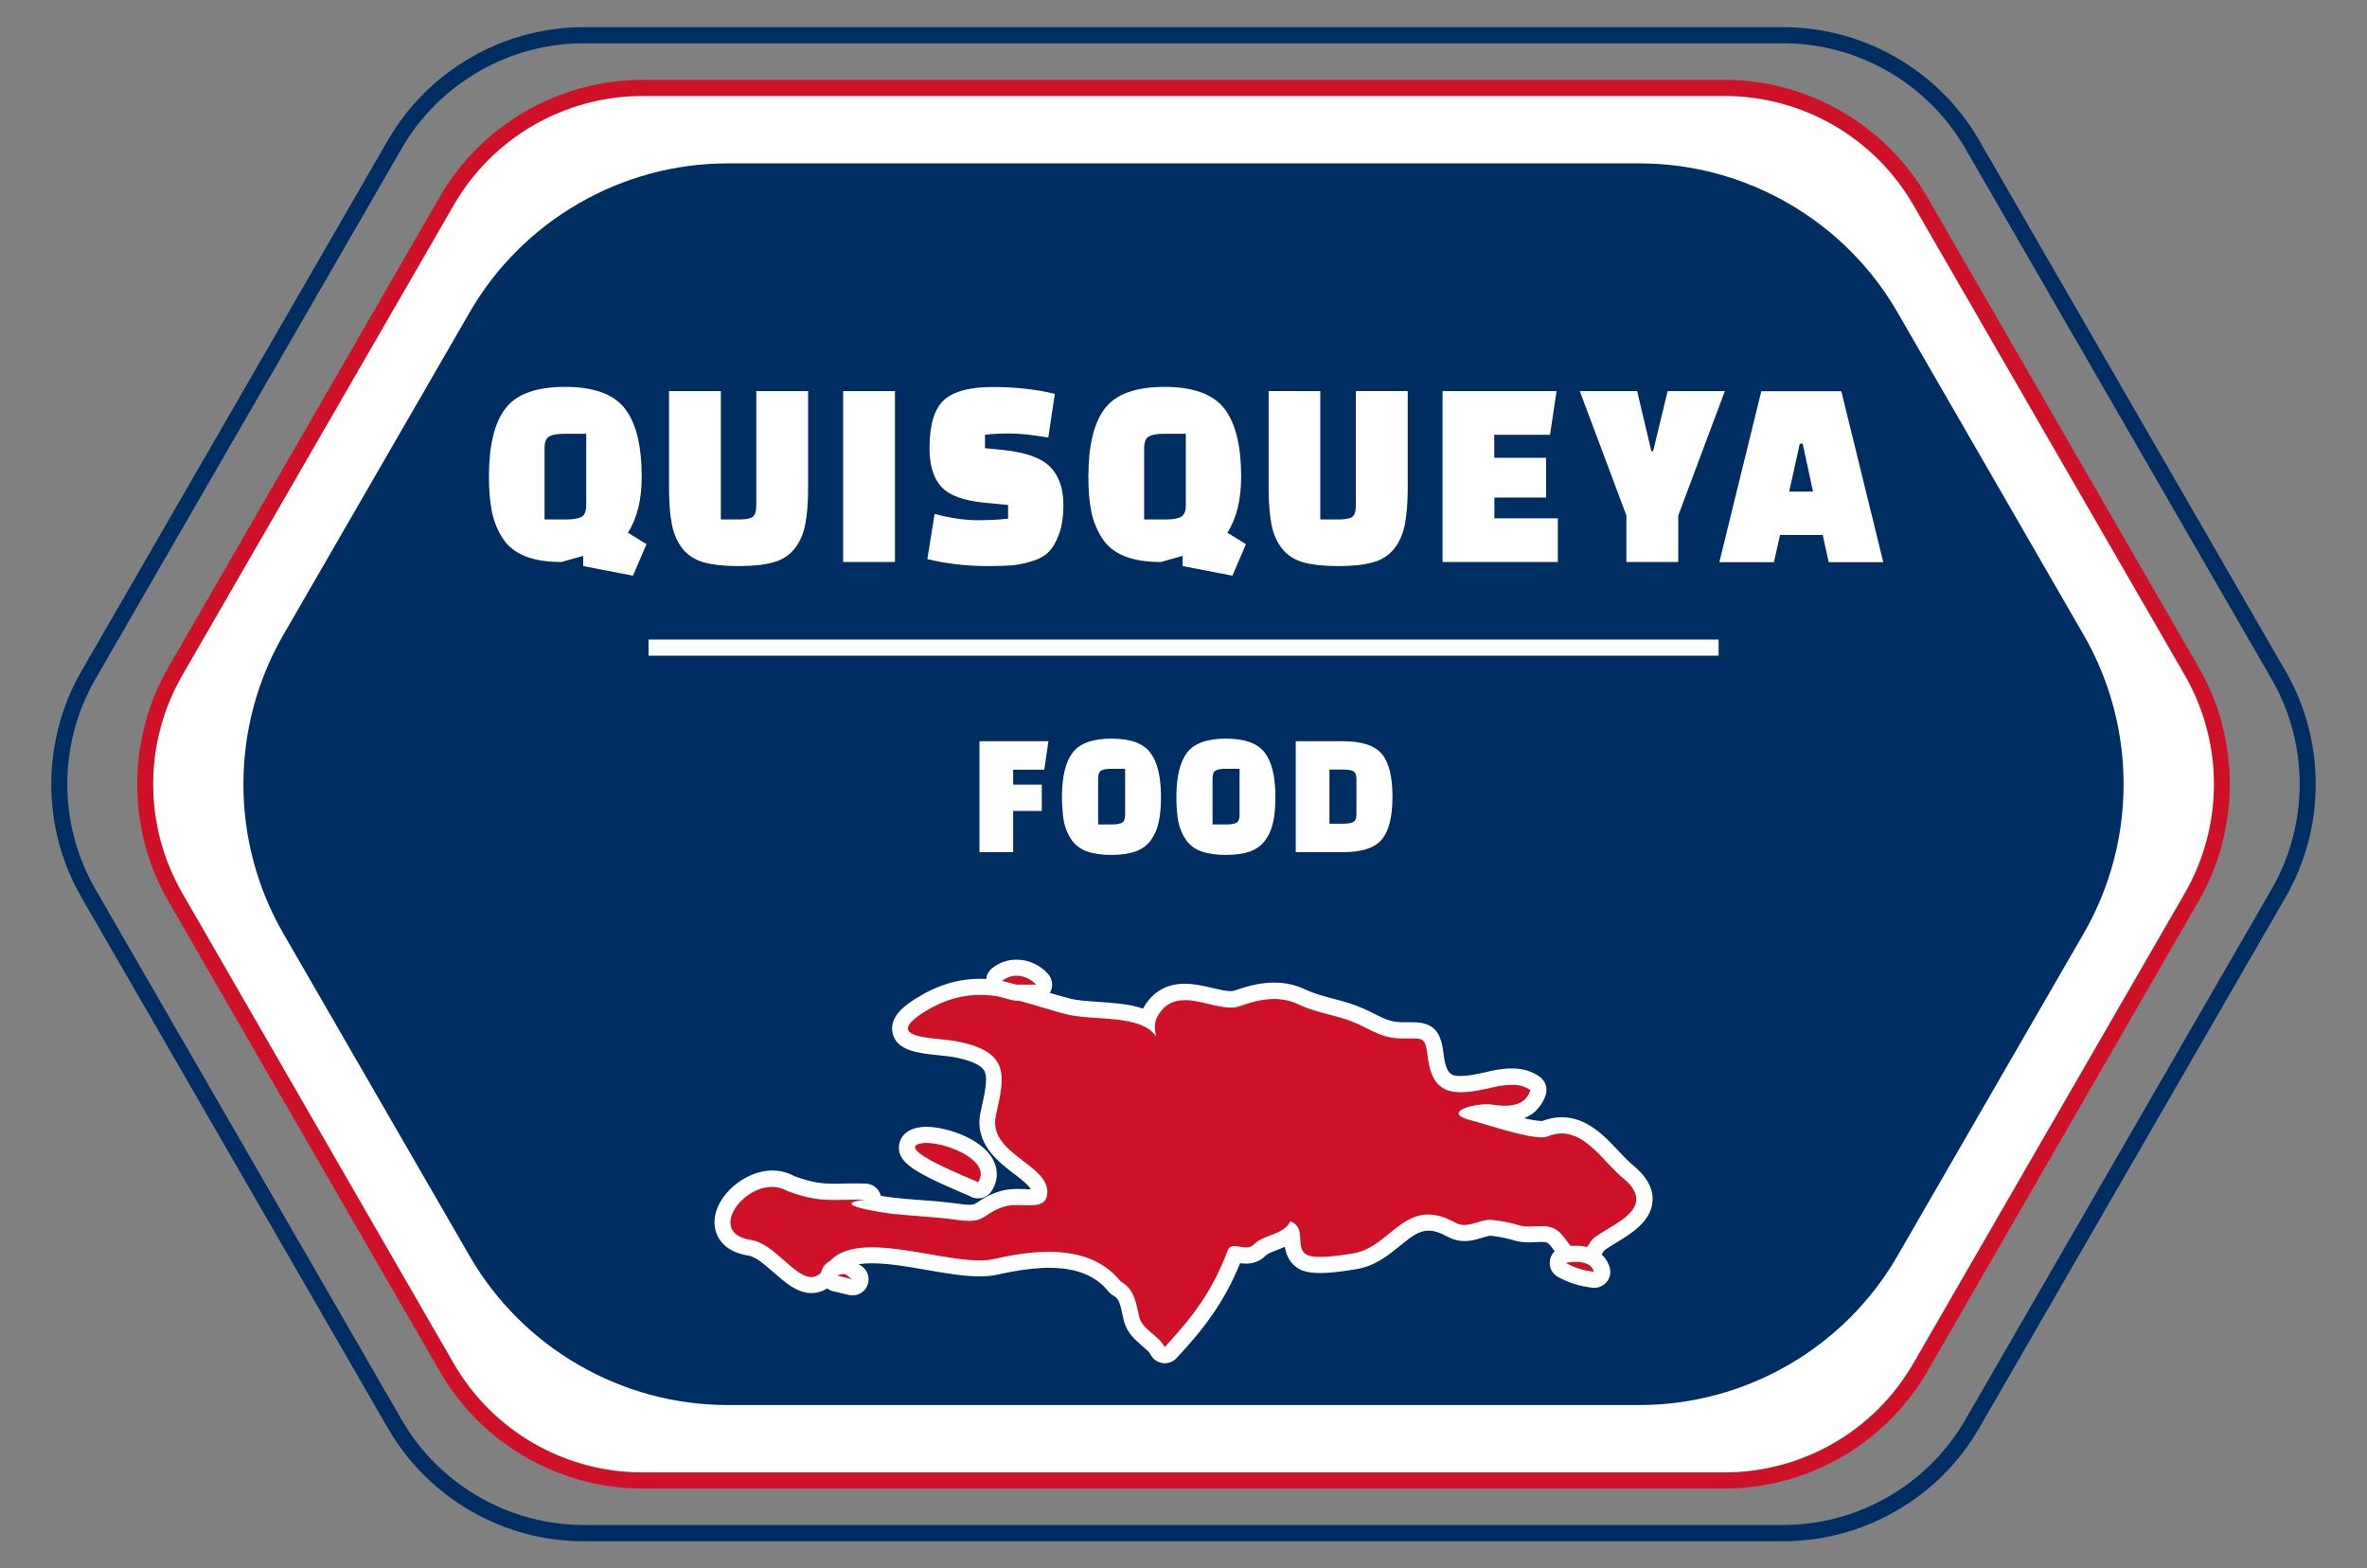 <?xml version="1.0" encoding="utf-8"?>
<!-- Generator: Adobe Illustrator 28.2.0, SVG Export Plug-In . SVG Version: 6.00 Build 0)  -->
<svg version="1.1" id="Layer_1" xmlns="http://www.w3.org/2000/svg" xmlns:xlink="http://www.w3.org/1999/xlink" x="0px" y="0px"
	 viewBox="0 0 1630 1080" style="enable-background:new 0 0 1630 1080;" xml:space="preserve">
<rect x="0" y="0" width="1630" height="1080" fill="#808080" stroke="none"/>
<style type="text/css">
	.st0{fill:#FFFFFF;}
	.st1{fill:#CE1126;}
	.st2{fill:#002D62;}
</style>
<g>
	<g>
		<g>
			<g>
				<path class="st0" d="M442.5,1019.4c-55.5,0-107.2-29.8-134.9-77.9L120.8,617.9c-27.7-48-27.7-107.7,0-155.8l186.9-323.7
					c27.7-48,79.4-77.9,134.9-77.9h744.9c55.5,0,107.2,29.8,134.9,77.9l186.9,323.7c27.7,48,27.7,107.7,0,155.8l-186.9,323.7
					c-27.7,48-79.4,77.9-134.9,77.9H442.5z"/>
			</g>
			<g>
				<path class="st1" d="M1187.5,66.1c53.7,0,103.3,28.6,130.1,75.1l186.9,323.7c26.8,46.5,26.8,103.7,0,150.2l-186.9,323.7
					c-26.8,46.5-76.4,75.1-130.1,75.1H442.5c-53.7,0-103.3-28.6-130.1-75.1L125.6,615.1c-26.8-46.5-26.8-103.7,0-150.2l186.9-323.7
					c26.8-46.5,76.4-75.1,130.1-75.1H1187.5 M1187.5,55H442.5c-57.4,0-111,30.9-139.7,80.6L116,459.4c-28.7,49.7-28.7,111.6,0,161.3
					l186.9,323.7c28.7,49.7,82.2,80.6,139.7,80.6h744.9c57.4,0,111-30.9,139.7-80.6L1514,620.6c28.7-49.7,28.7-111.6,0-161.3
					l-186.9-323.7C1298.4,85.9,1244.9,55,1187.5,55L1187.5,55z"/>
			</g>
		</g>
		<g>
			<path class="st2" d="M1228,1061.3H402c-55.5,0-107.2-29.8-134.9-77.9l-211-365.5c-27.7-48-27.7-107.7,0-155.8l211-365.5
				c27.7-48,79.4-77.9,134.9-77.9h826c55.5,0,107.2,29.8,134.9,77.9l211,365.5c27.7,48,27.7,107.7,0,155.8l-211,365.5
				C1335.2,1031.4,1283.5,1061.3,1228,1061.3z M402,29.8c-51.5,0-99.5,27.7-125.3,72.3l-211,365.5c-25.8,44.6-25.8,100.1,0,144.7
				l211,365.5c25.8,44.6,73.8,72.3,125.3,72.3h826c51.5,0,99.5-27.7,125.3-72.3l211-365.5c25.8-44.6,25.8-100.1,0-144.7l-211-365.5
				c-25.8-44.6-73.8-72.3-125.3-72.3H402z"/>
		</g>
		<g>
			<path class="st2" d="M501.1,967.5c-73.1,0-141.1-39.3-177.7-102.6L195,642.6c-36.5-63.3-36.5-141.9,0-205.2l128.4-222.3
				c36.5-63.3,104.6-102.6,177.7-102.6h627.9c73.1,0,141.2,39.3,177.7,102.6L1435,437.4c36.5,63.3,36.5,141.9,0,205.2l-128.4,222.3
				c-36.5,63.3-104.6,102.6-177.7,102.6H501.1z"/>
		</g>
		<g>
			<rect x="446.6" y="440.4" class="st0" width="736.9" height="11.1"/>
		</g>
	</g>
	<g>
		<path class="st0" d="M401.8,382.7l-15.2,4.3c-20,0-33.4-5.4-40.3-16.2c-3.6-5.4-6.1-11.5-7.5-18.2c-1.4-6.7-2.1-14.9-2.1-24.4
			c0-21.5,3.8-37.1,11.4-47c7.6-9.9,21.3-14.8,41-14.8c19.7,0,33.5,5,41.2,14.9c7.7,9.9,11.6,25.6,11.6,46.9c0,16-3.2,28.8-9.5,38.6
			l12.8,7.9l-9.3,21.7l-34.3-6.6V382.7z M375,357.7h14.8c4.9,0,8.4-0.6,10.6-1.8c2.2-1.2,3.3-3.9,3.3-8.2v-49h-15
			c-4.8,0-8.2,0.6-10.4,1.8c-2.2,1.2-3.3,3.9-3.3,8.2V357.7z"/>
		<path class="st0" d="M496.4,269.3v88.4H509c4.5,0,7.6-0.6,9.3-1.8c1.7-1.2,2.5-3.9,2.5-8.2v-78.4h35.7v66.1
			c0,10.7-0.7,19.3-2,25.8c-1.3,6.5-3.7,12.1-7.3,16.6c-3.6,4.5-8.4,7.7-14.6,9.4c-6.2,1.8-14.2,2.6-24.1,2.6
			c-9.9,0-17.9-0.9-24-2.6c-6.1-1.8-11-4.9-14.5-9.4s-6-10-7.3-16.6c-1.3-6.5-2-15.1-2-25.8v-66.1H496.4z"/>
		<path class="st0" d="M580.6,387.1V269.3h35.7v117.7H580.6z"/>
		<path class="st0" d="M638.6,385l5-31.1c10.9,2.9,20.8,4.3,29.5,4.3c8.7,0,15.8-0.4,21.1-1.1v-9.4l-16.1-1.5
			c-14.5-1.4-24.5-5.1-29.9-11c-5.4-6-8.1-14.8-8.1-26.5c0-16.1,3.3-27.1,9.9-33.2c6.6-6,17.8-9,33.6-9c15.8,0,30.1,1.6,42.8,4.7
			l-4.5,30.1c-11.1-1.9-19.9-2.8-26.6-2.8c-6.7,0-12.3,0.3-17,0.9v9.2l12.8,1.3c15.6,1.6,26.3,5.6,32.3,11.8
			c5.9,6.2,8.9,14.9,8.9,25.9c0,7.9-1,14.6-3,20.1c-2,5.5-4.4,9.6-7.2,12.4c-2.8,2.8-6.8,5-11.9,6.5c-5.1,1.5-9.6,2.4-13.5,2.7
			c-3.9,0.3-9,0.5-15.4,0.5C666.1,389.9,651.8,388.2,638.6,385z"/>
		<path class="st0" d="M814.6,382.7l-15.2,4.3c-20,0-33.4-5.4-40.3-16.2c-3.6-5.4-6.1-11.5-7.5-18.2c-1.4-6.7-2.1-14.9-2.1-24.4
			c0-21.5,3.8-37.1,11.4-47c7.6-9.9,21.3-14.8,41-14.8c19.7,0,33.5,5,41.2,14.9c7.7,9.9,11.6,25.6,11.6,46.9c0,16-3.2,28.8-9.5,38.6
			l12.8,7.9l-9.3,21.7l-34.3-6.6V382.7z M787.9,357.7h14.8c4.9,0,8.4-0.6,10.6-1.8c2.2-1.2,3.3-3.9,3.3-8.2v-49h-15
			c-4.8,0-8.2,0.6-10.4,1.8c-2.2,1.2-3.3,3.9-3.3,8.2V357.7z"/>
		<path class="st0" d="M909.2,269.3v88.4h12.7c4.5,0,7.6-0.6,9.3-1.8c1.7-1.2,2.5-3.9,2.5-8.2v-78.4h35.7v66.1
			c0,10.7-0.7,19.3-2,25.8c-1.3,6.5-3.7,12.1-7.3,16.6c-3.6,4.5-8.4,7.7-14.6,9.4c-6.2,1.8-14.2,2.6-24.1,2.6
			c-9.9,0-17.9-0.9-24-2.6c-6.1-1.8-11-4.9-14.5-9.4c-3.6-4.5-6-10-7.3-16.6c-1.3-6.5-2-15.1-2-25.8v-66.1H909.2z"/>
		<path class="st0" d="M1064.8,342.6h-35.7v14.3h43.7v30.1h-79.4V269.3h78.5l-4.5,30.1h-38.4v15.8h35.7V342.6z"/>
		<path class="st0" d="M1127.4,269.3l9.8,41.4h1.2l10-41.4h39.4l-32.1,85.7v32h-35.7v-32l-32.1-85.7H1127.4z"/>
		<path class="st0" d="M1221.6,387.1H1184l28.9-117.7h55.1l28.9,117.7h-37.6l-4.1-18.7h-29.4L1221.6,387.1z M1239.4,305.5l-7.3,33
			h16.4l-7.1-33H1239.4z"/>
	</g>
	<g>
		<path class="st0" d="M717.4,558.4h-19.7v28.4h-23.2v-76.4h47.5l-2.9,19.6h-21.4v10.3h19.7V558.4z"/>
		<path class="st0" d="M731.3,548.7c0-13.9,2.5-24.1,7.4-30.5c4.9-6.4,13.9-9.6,26.7-9.6c12.9,0,21.8,3.2,26.7,9.6
			s7.4,16.6,7.4,30.5c0,6.9-0.5,12.8-1.6,17.5c-1,4.7-2.8,8.8-5.4,12.4c-2.5,3.5-6.1,6.1-10.5,7.7c-4.5,1.6-10,2.4-16.7,2.4
			s-12.2-0.8-16.7-2.4c-4.5-1.6-8-4.2-10.5-7.7c-2.5-3.5-4.3-7.6-5.4-12.4C731.9,561.4,731.3,555.6,731.3,548.7z M756.2,535.9v31.8
			h9.6c3.2,0,5.5-0.4,6.9-1.2c1.4-0.8,2.1-2.5,2.1-5.3v-31.8h-9.7c-3.1,0-5.3,0.4-6.8,1.2C757,531.4,756.2,533.2,756.2,535.9z"/>
		<path class="st0" d="M810.1,548.7c0-13.9,2.5-24.1,7.4-30.5c4.9-6.4,13.9-9.6,26.7-9.6c12.9,0,21.8,3.2,26.7,9.6
			c4.9,6.4,7.4,16.6,7.4,30.5c0,6.9-0.5,12.8-1.6,17.5c-1,4.7-2.8,8.8-5.4,12.4c-2.5,3.5-6.1,6.1-10.5,7.7c-4.5,1.6-10,2.4-16.7,2.4
			c-6.6,0-12.2-0.8-16.7-2.4c-4.5-1.6-8-4.2-10.5-7.7c-2.5-3.5-4.3-7.6-5.4-12.4C810.6,561.4,810.1,555.6,810.1,548.7z M835,535.9
			v31.8h9.6c3.2,0,5.5-0.4,6.9-1.2c1.4-0.8,2.1-2.5,2.1-5.3v-31.8h-9.7c-3.1,0-5.3,0.4-6.8,1.2C835.7,531.4,835,533.2,835,535.9z"/>
		<path class="st0" d="M892.3,586.8v-76.4h32.4c13,0,22,2.9,26.9,8.8c4.9,5.9,7.3,15.7,7.3,29.4c0,13.7-2.4,23.5-7.3,29.4
			c-4.9,5.9-13.8,8.8-26.9,8.8H892.3z M925.1,529.9h-9.6v37.3h9.6c3.2,0,5.5-0.4,6.9-1.2c1.4-0.8,2.1-2.5,2.1-5.3v-24.3
			c0-2.8-0.7-4.5-2.1-5.3C930.5,530.3,928.2,529.9,925.1,529.9z"/>
	</g>
	<g>
		<g>
			<g>
				<path class="st1" d="M802,933.3c-0.3,0-0.5,0-0.8-0.1c-1.8-0.3-3.4-1.4-4.2-3c-1.3-2.6-4-4.9-6.9-7.3c-4.4-3.7-9.4-7.9-11-14.7
					c-0.3-1.2-0.6-2.5-0.9-3.8c-1.5-7.1-2.9-13.2-8.6-16.5c-0.8-0.4-1.6-0.9-2.2-1.6c-9.9-12.4-24.7-18.4-45.2-18.4
					c-10.5,0-22.2,1.5-36.8,4.8c-3.2,0.7-6.8,1.1-11,1.1c-10.3,0-22.5-2.1-35.4-4.3c-13.2-2.3-26.9-4.7-38.6-4.7
					c-14.1,0-22.6,3.3-27,10.5c-4,6.6-9,9.9-14.7,9.9c-7.8,0-14.8-6.2-22.2-12.7c-6.7-5.9-13.6-12-20.3-13
					c-18.4-2.8-18.9-15.2-18.7-18.9c1-12.9,16.9-28.7,34.1-28.7c4.7,0,9,1.1,13,3.4c12.9,4.7,20.6,5.6,30.2,5.6c2,0,4.1,0,6.2-0.1
					c2.5,0,5.2-0.1,8.1-0.1c2.1,0,4.4,0,6.8,0.1c2.9,0.1,5.3,2.4,5.4,5.3c0,0.7-0.1,1.5-0.3,2.1c5,1,10.5,1.9,13.9,2.2
					c6.1,0.7,12.1,1.1,18.1,1.6c8.8,0.7,17.8,1.4,27,2.7c3,0.4,5.4,0.7,7.5,0.7c4.7,0,6.3-1.1,9.5-3.2c3-2,6.8-4.5,13.8-6.6
					c3.4-1,7-1.2,9.8-1.2c1.5,0,2.9,0,4.4,0.1c1.3,0,2.6,0.1,3.9,0.1c6.6,0,6.8-1.2,6.9-2.5c0.8-6-4.9-10.9-14.4-18.1
					c-11.1-8.5-24.9-19-20.8-37.1l0.3-1.4c3.1-13.9,5.6-24.9,1.1-31.7c-3.5-5.2-11.6-9-24.9-11.4c-2.6-0.5-6-0.8-9.7-1.2
					c-13.6-1.4-25.4-2.6-27.3-11c-1.7-7.3,6.2-13.4,14.2-18.3c13.3-8.3,26.7-12.4,40.9-12.4c14.6,0,28.5,4.2,43.3,8.6
					c5.4,1.6,11,3.3,16.8,4.8c6,1.5,13.4,2.1,21.4,2.6c12.1,0.8,24.5,1.6,33.9,6.3c0.4-1.6,1-3.3,2-4.9c5.3-9.3,13-13.8,23.6-13.8
					c5.9,0,11.9,1.4,17.7,2.8c5.1,1.2,9.9,2.3,13.9,2.3c1.8,0,3.3-0.2,4.6-0.7c10.1-3.6,17.9-5.2,25.3-5.2c6.9,0,13.2,1.4,19.2,4.3
					c6.6,3.1,13.2,4.9,20.1,6.7c6.3,1.7,12.8,3.4,19.2,6.2c2.9,1.3,5.5,2.6,8,3.8c7.2,3.6,12.4,6.2,21.5,6.4c1.1,0,2.9,0,2.9,0
					l4.3,0c12.1,0,14.6,5,15.9,16.9c1.9,16.8,7.8,20.1,17.4,20.1c4.3,0,9.9-0.8,16.9-2.4c5.6-1.3,11.9-2.8,18.1-2.8
					c6.4,0,11.9,1.6,16.1,4.8c1.9,1.4,2.7,3.9,1.9,6.2c-3.3,9.6-10.9,14.5-22.8,14.5c-2.9,0-6.1-0.3-10-0.9
					c-0.8-0.1-1.8-0.2-2.8-0.2c-2.5,0-5,0.3-7.1,0.7c1.8,0.5,4.2,1.2,6.8,2c11.2,3.4,30,9,38.4,9c1.3,0,1.8-0.2,1.8-0.2
					c3.9-1.6,7.9-2.5,11.9-2.5c14.9,0,25.8,11.5,35.3,21.7c3.6,3.8,6.9,7.4,10.2,10.1c8.2,6.7,12,13.3,11.5,20.2
					c-0.8,11.3-13,18.6-22.8,24.5c-3.5,2.1-8.7,5.2-9.6,6.7c-2.5,4.2-6.4,9.9-12.4,9.9l0,0c-5.7,0-9.2-4.8-12.5-9.4
					c-1.6-2.2-3.3-4.5-5-6.1c-2.2-1.9-4.4-2.7-8.3-2.7c-1.3,0-2.6,0.1-3.9,0.1c-1.6,0.1-3.2,0.2-4.8,0.2c-2.4,0-4.5-0.2-6.5-0.5
					c-0.2,0-0.4-0.1-0.6-0.2c-6.4-2-13-3.3-19.8-4c-1.8,0-4.4,0.8-7.2,1.6c-3.3,1-6.7,2-10.5,2c-3.2,0-6.1-0.8-8.9-2.2
					c-6-3.3-11.2-5-16-5c-8.7,0-15.4,5.4-23.1,11.7c-7.5,6.1-15.9,13-27.3,14.8l-1.3,0.2c-5.2,0.8-14.8,2.4-22.8,2.4
					c-6.1,0-10.2-0.9-13-2.9c-5.7-4.1-6-10.2-6.2-14.7c-0.1-2-0.2-3.5-0.5-4.5c-3.7,3.4-8.2,5.1-12.4,6.7c-3.7,1.4-7.1,2.7-9.5,5
					c-2.5,2.5-5.7,3.8-9.4,3.8c-2,0-3.8-0.3-5.4-0.6c-0.8-0.2-1.6-0.3-2.3-0.4c-11,28.6-25.1,47.2-44.3,67.9
					C805,932.7,803.6,933.3,802,933.3z"/>
			</g>
			<g>
				<path class="st0" d="M675.1,685.1c19,0,37.3,7.6,58.7,13.2c19.4,5,51.7-0.3,62.4,15.5c-1.1-4.8-1.6-9.6,1-14.1
					c4.9-8.5,11.5-11,18.7-11c10.4,0,22,5.1,31.6,5.1c2.3,0,4.4-0.3,6.4-1c7.8-2.8,15.6-4.9,23.5-4.9c5.6,0,11.2,1.1,16.8,3.7
					c13.4,6.4,26.7,7.3,39.5,12.9c11.8,5.2,17.9,10.4,31.7,10.6c1.1,0,2.1,0,3,0c1.6,0,3,0,4.3,0c7.6,0,9.1,0.8,10.4,12
					c2.1,18.4,9.3,25,22.9,25c5.1,0,11.2-0.9,18.2-2.5c5.1-1.2,11.1-2.6,16.9-2.6c4.6,0,9.1,0.9,12.8,3.7
					c-2.8,8.4-9.7,10.7-17.5,10.7c-3,0-6-0.3-9.1-0.8c-1.1-0.2-2.4-0.2-3.7-0.2c-11.9,0-29.8,6.2-10.8,11c7.9,2,36.7,11.8,48.9,11.8
					c1.6,0,2.9-0.2,3.9-0.6c3.5-1.4,6.7-2.1,9.8-2.1c17.6,0,29.7,20.5,42,30.5c28.7,23.4-16.7,34.7-22.2,44.2
					c-3,5.2-5.5,7.2-7.6,7.2c-4.7,0-8.2-9-13.8-14c-3.8-3.4-7.8-4.1-12-4.1c-2.8,0-5.7,0.3-8.8,0.3c-1.8,0-3.6-0.1-5.5-0.5
					c-6.8-2.1-13.7-3.5-20.9-4.2c-6.3,0-12.2,3.6-18.2,3.6c-2.1,0-4.1-0.4-6.2-1.6c-7.2-4-13.3-5.6-18.7-5.6
					c-20.4,0-30.5,23.2-51.3,26.7c-4.2,0.7-14.9,2.5-23.2,2.5c-4.2,0-7.8-0.5-9.7-1.8c-7.8-5.6,0.8-18.1-10.7-22.8
					c-4.9,9.8-17.6,8.7-25,15.9c-1.7,1.7-3.6,2.2-5.5,2.2c-2.8,0-5.7-1-8.1-1c-2,0-3.7,0.7-4.7,3.4c-10.1,26.6-22.8,44.3-43.3,66.2
					c-4-8.1-15.4-11.9-17.5-20.9c-2.1-8.7-3-19-12.7-24.2c0,0,0,0,0,0c-12.4-15.6-30.5-20.5-49.6-20.5c-12.7,0-25.8,2.2-38,5
					c-2.9,0.7-6.2,0.9-9.8,0.9c-20.4,0-50.4-9-74-9c-13.9,0-25.6,3.2-31.7,13.2c-3.2,5.2-6.5,7.3-10,7.3
					c-11.8,0-25.5-23.2-41.7-25.6c-29-4.4-7.4-36.5,14.6-36.5c3.6,0,7.3,0.9,10.7,2.9c14.4,5.3,22.9,6.1,32.5,6.1
					c4.3,0,8.9-0.2,14.3-0.2c2.1,0,4.3,0,6.6,0.1c-26.8,2.9,12.1,8.9,18.5,9.6c15.1,1.6,29.7,2.1,44.8,4.2c3.3,0.5,6,0.7,8.3,0.7
					c11.6,0,11.1-5.9,24.9-10c2.5-0.7,5.3-0.9,8.2-0.9c2.8,0,5.6,0.2,8.3,0.2c6.3,0,11.5-0.9,12.4-7.3c2.9-21-41.3-27.6-35.3-54.7
					c6-26.8,10.6-44.1-27.9-51.1c-15.1-2.7-51.3-1.4-20.9-20.4C650.7,688.1,663,685.1,675.1,685.1 M756.3,823.7
					C756.3,823.7,756.3,823.7,756.3,823.7c0.1,0.1,0.2,0.2,0.4,0.3C756.6,823.9,756.5,823.8,756.3,823.7
					C756.4,823.7,756.4,823.7,756.3,823.7C756.4,823.7,756.3,823.7,756.3,823.7 M675.1,674c-15.3,0-29.6,4.3-43.8,13.2
					c-6.3,3.9-19.4,12.2-16.6,24.3c2.8,12.2,17.8,13.7,32.2,15.2c3.5,0.4,6.9,0.7,9.3,1.1c11.4,2.1,18.7,5.2,21.3,9
					c3.2,4.8,0.8,15.3-1.9,27.4l-0.3,1.3c-4.8,21.6,11.9,34.3,22.9,42.7c4.7,3.6,9.9,7.5,11.6,10.7c-0.3,0-0.5,0-0.9,0
					c-1.2,0-2.5,0-3.7-0.1c-1.5,0-3.1-0.1-4.6-0.1c-3.1,0-7.3,0.2-11.4,1.4c-7.8,2.3-12.1,5.2-15.3,7.3c-2.9,1.9-3.4,2.2-6.5,2.2
					c-1.7,0-4-0.2-6.6-0.6c-9.4-1.3-18.5-2.1-27.4-2.7c-5.9-0.4-11.9-0.9-17.9-1.6c-2.2-0.2-5.5-0.7-8.9-1.3
					c-1.2-4.7-5.4-8.2-10.4-8.4c-2.5-0.1-4.8-0.1-6.9-0.1c-2.9,0-5.6,0-8.2,0.1c-2.1,0-4.2,0.1-6.1,0.1c-9.1,0-16-0.8-27.9-5.2
					c-4.7-2.6-9.9-3.9-15.3-3.9c-18.7,0-38.4,16.7-39.7,33.8c-0.8,10.1,5,22,23.3,24.8c5.1,0.8,11.7,6.6,17.5,11.7
					c7.9,6.9,16,14.1,25.9,14.1c5.4,0,13.2-2.2,19.5-12.6c2-3.4,6.6-7.9,22.3-7.9c11.3,0,24.7,2.3,37.7,4.6
					c13.1,2.3,25.5,4.4,36.3,4.4c4.6,0,8.7-0.4,12.3-1.2c14-3.1,25.6-4.7,35.6-4.7c18.7,0,32.1,5.4,40.9,16.4
					c1.1,1.3,2.4,2.4,3.9,3.1c3.1,1.9,4.2,5.5,5.7,12.8c0.3,1.4,0.6,2.7,0.9,4c2,8.4,8,13.5,12.8,17.6c2.3,2,4.7,4,5.5,5.6
					c1.6,3.3,4.7,5.5,8.3,6.1c0.5,0.1,1.1,0.1,1.6,0.1c3.1,0,6-1.3,8.1-3.5c18.8-20.2,32.9-38.5,43.8-65.4c1.3,0.2,2.7,0.3,4.2,0.3
					c6.5,0,10.8-2.9,13.3-5.4c1.5-1.5,4.4-2.6,7.5-3.8c1.8-0.7,3.8-1.4,5.8-2.4c0.7,4.5,2.5,10.1,8.1,14.2c3.7,2.7,8.7,3.9,16.2,3.9
					c8.4,0,18.3-1.6,23.7-2.5l1.3-0.2c12.9-2.1,21.9-9.5,29.9-16c8-6.5,13.2-10.5,19.6-10.5c3.8,0,8.2,1.4,13.3,4.2
					c3.6,2,7.5,3,11.6,3c4.6,0,8.6-1.2,12.1-2.3c2.2-0.6,4.2-1.3,5.7-1.4c6.2,0.6,12.2,1.9,18,3.7c0.4,0.1,0.8,0.2,1.3,0.3
					c2.3,0.4,4.8,0.6,7.5,0.6c1.7,0,3.4-0.1,5.1-0.2c1.2-0.1,2.5-0.1,3.7-0.1c3,0,3.8,0.5,4.6,1.3c1.3,1.2,2.8,3.2,4.2,5.2
					c3.6,4.9,8.5,11.7,17,11.7c9.4,0,14.9-8.7,16.9-12.2c1.3-1.2,5.3-3.6,7.9-5.2c10.3-6.2,24.4-14.6,25.5-28.8
					c0.6-8.7-3.9-17.1-13.5-24.9c-3-2.4-6.2-5.9-9.7-9.5c-9.8-10.5-22-23.5-39.4-23.5c-4.4,0-8.9,0.9-13.3,2.6c-0.1,0-0.2,0-0.4,0
					c-2.8,0-7.2-0.8-12.1-1.9c9.2-3.7,13.1-11,14.8-15.9c1.5-4.6,0-9.6-3.9-12.5c-5.3-3.9-11.8-5.9-19.5-5.9
					c-6.8,0-13.5,1.5-18.8,2.8l-0.5,0.1c-6.6,1.5-11.8,2.3-15.7,2.3c-5.7,0-10.1,0-11.9-15.2c-1.6-13.8-5.6-21.8-21.4-21.8l-2,0
					l-2.3,0c-0.9,0-1.8,0-2.8,0c-7.9-0.1-12.2-2.3-19.2-5.8c-2.4-1.2-5.1-2.6-8.2-3.9c-6.8-3-13.6-4.8-20.1-6.5
					c-6.7-1.8-13-3.4-19.1-6.3c-6.7-3.2-14-4.8-21.6-4.8c-8.1,0-16.5,1.7-27.2,5.5c-0.7,0.2-1.6,0.4-2.7,0.4
					c-3.4,0-7.9-1.1-12.7-2.2c-5.8-1.4-12.4-2.9-19-2.9c-12.5,0-22.1,5.6-28.4,16.6c-0.1,0.2-0.2,0.3-0.3,0.5
					c-9.4-3.2-20.3-3.9-30.4-4.6c-7.7-0.5-14.9-1-20.3-2.4c-5.7-1.5-11.2-3.1-16.6-4.7C704.8,678.3,690.5,674,675.1,674L675.1,674z"
					/>
			</g>
		</g>
		<g>
			<g>
				<path class="st1" d="M1097,881.2c-7.7-0.8-15-3.1-21.5-6.7c-2-1.1-3.1-3.4-2.8-5.7c0.3-2.3,2.1-4.1,4.3-4.6
					c1.9-0.4,4.8-0.9,8.1-0.9c9.3,0,15.8,4,17.8,10.9c0.5,1.8,0.1,3.7-1.1,5.1c-1.1,1.3-2.6,2-4.2,2
					C1097.4,881.2,1097.2,881.2,1097,881.2z"/>
			</g>
			<g>
				<path class="st0" d="M1085.2,868.9c5.4,0,11,1.5,12.4,6.8c-7-0.7-13.5-2.8-19.4-6.1C1080.2,869.2,1082.7,868.9,1085.2,868.9
					 M1085.2,857.8c-3.8,0-7.2,0.6-9.3,1c-4.5,1-7.9,4.6-8.6,9.2c-0.7,4.6,1.5,9.1,5.6,11.3c7.2,4,15.2,6.5,23.7,7.4
					c0.4,0,0.8,0.1,1.2,0.1c3.2,0,6.4-1.4,8.5-3.9c2.4-2.8,3.2-6.6,2.2-10.2C1105.6,863.3,1097,857.8,1085.2,857.8L1085.2,857.8z"/>
			</g>
		</g>
		<g>
			<g>
				<path class="st1" d="M587.1,886.4c-0.4,0-0.8,0-1.2-0.1c-1.8-0.4-3.6-0.9-5.5-1.3c-1.8-0.4-3.5-0.9-5.3-1.3
					c-2.4-0.6-4.2-2.6-4.3-5.1s1.4-4.7,3.7-5.5c2.7-0.9,4.6-1.3,6.4-1.3c3.5,0,5.5,1.8,6.7,2.8c0.6,0.5,1,0.9,1.9,1.3
					c2.5,1.2,3.7,4.2,2.8,6.8C591.5,885,589.4,886.4,587.1,886.4z"/>
			</g>
			<g>
				<path class="st0" d="M580.9,877.3c2.5,0,2.7,1.9,6.2,3.6c-3.6-0.8-7.1-1.7-10.7-2.6C578.5,877.6,579.9,877.3,580.9,877.3
					 M580.9,866.2c-2.4,0-4.8,0.5-8.2,1.7c-4.7,1.6-7.7,6.1-7.4,11.1c0.3,4.9,3.8,9.1,8.6,10.2c1.7,0.4,3.5,0.8,5.2,1.2
					c1.8,0.5,3.7,0.9,5.5,1.3c0.8,0.2,1.7,0.3,2.5,0.3c4.6,0,8.9-2.9,10.4-7.4c1.9-5.3-0.5-11.2-5.6-13.6c-0.1-0.1-0.1-0.1-0.6-0.5
					C589.9,869.2,586.6,866.2,580.9,866.2L580.9,866.2z"/>
			</g>
		</g>
		<g>
			<g>
				<path class="st1" d="M673.7,819.6c-1,0-2-0.3-2.9-0.8c-0.7-0.4-2.7-1.2-5.4-2.4c-32.4-13.9-41.5-20-40.7-27.3
					c0.3-2.7,2.1-6.1,8.8-7.3c1.3-0.2,2.8-0.4,4.3-0.4c12.4,0,34.6,7.6,41.2,19.5c2.9,5.2,2.6,11-0.7,16.1c-0.8,1.2-2.1,2.1-3.5,2.4
					C674.4,819.6,674,819.6,673.7,819.6z"/>
			</g>
			<g>
				<path class="st0" d="M637.8,787c14.7,0,45.3,12.3,35.8,27.1c-2.7-1.7-59.2-23.2-39.2-26.8C635.4,787.1,636.6,787,637.8,787
					 M637.8,775.9c-1.9,0-3.7,0.2-5.4,0.5c-10.9,2-12.9,9.2-13.3,12.2c-1.3,11.6,9.8,18.4,44,33c2,0.8,4.2,1.8,5,2.2
					c1.7,1,3.6,1.4,5.5,1.4c0.8,0,1.5-0.1,2.3-0.2c2.9-0.6,5.4-2.4,7-4.9c4.4-6.8,4.7-14.7,0.9-21.7
					C676,783.9,651.6,775.9,637.8,775.9L637.8,775.9z"/>
			</g>
		</g>
		<g>
			<g>
				<path class="st1" d="M699.9,683.5c-0.5,0-0.9-0.1-1.4-0.2l-9.8-2.6c-2-0.5-3.6-2.2-4-4.2c-0.4-2.1,0.4-4.2,2-5.5
					c3.9-3,8.5-4.7,13.4-4.7c6.5,0,12.8,2.9,17.5,7.9c1.5,1.6,1.9,4,1,6c-0.9,2-2.9,3.3-5.1,3.3H699.9z"/>
			</g>
			<g>
				<path class="st0" d="M700.1,671.9c5,0,9.9,2.3,13.4,6.1c-4.5,0-9.1,0-13.6,0c-3.3-0.9-6.5-1.7-9.8-2.6
					C693.2,673,696.7,671.9,700.1,671.9 M700.1,660.8c-6.1,0-11.9,2-16.8,5.8c-3.3,2.6-4.9,6.8-4,11c0.9,4.1,4,7.4,8,8.5
					c1.6,0.4,3.2,0.9,4.8,1.3c1.6,0.4,3.3,0.9,4.9,1.3c0.9,0.2,1.9,0.4,2.8,0.4h13.6c4.4,0,8.4-2.6,10.2-6.6c1.8-4,1-8.7-2-12
					C716,664.3,708.1,660.8,700.1,660.8L700.1,660.8z"/>
			</g>
		</g>
	</g>
</g>
</svg>
